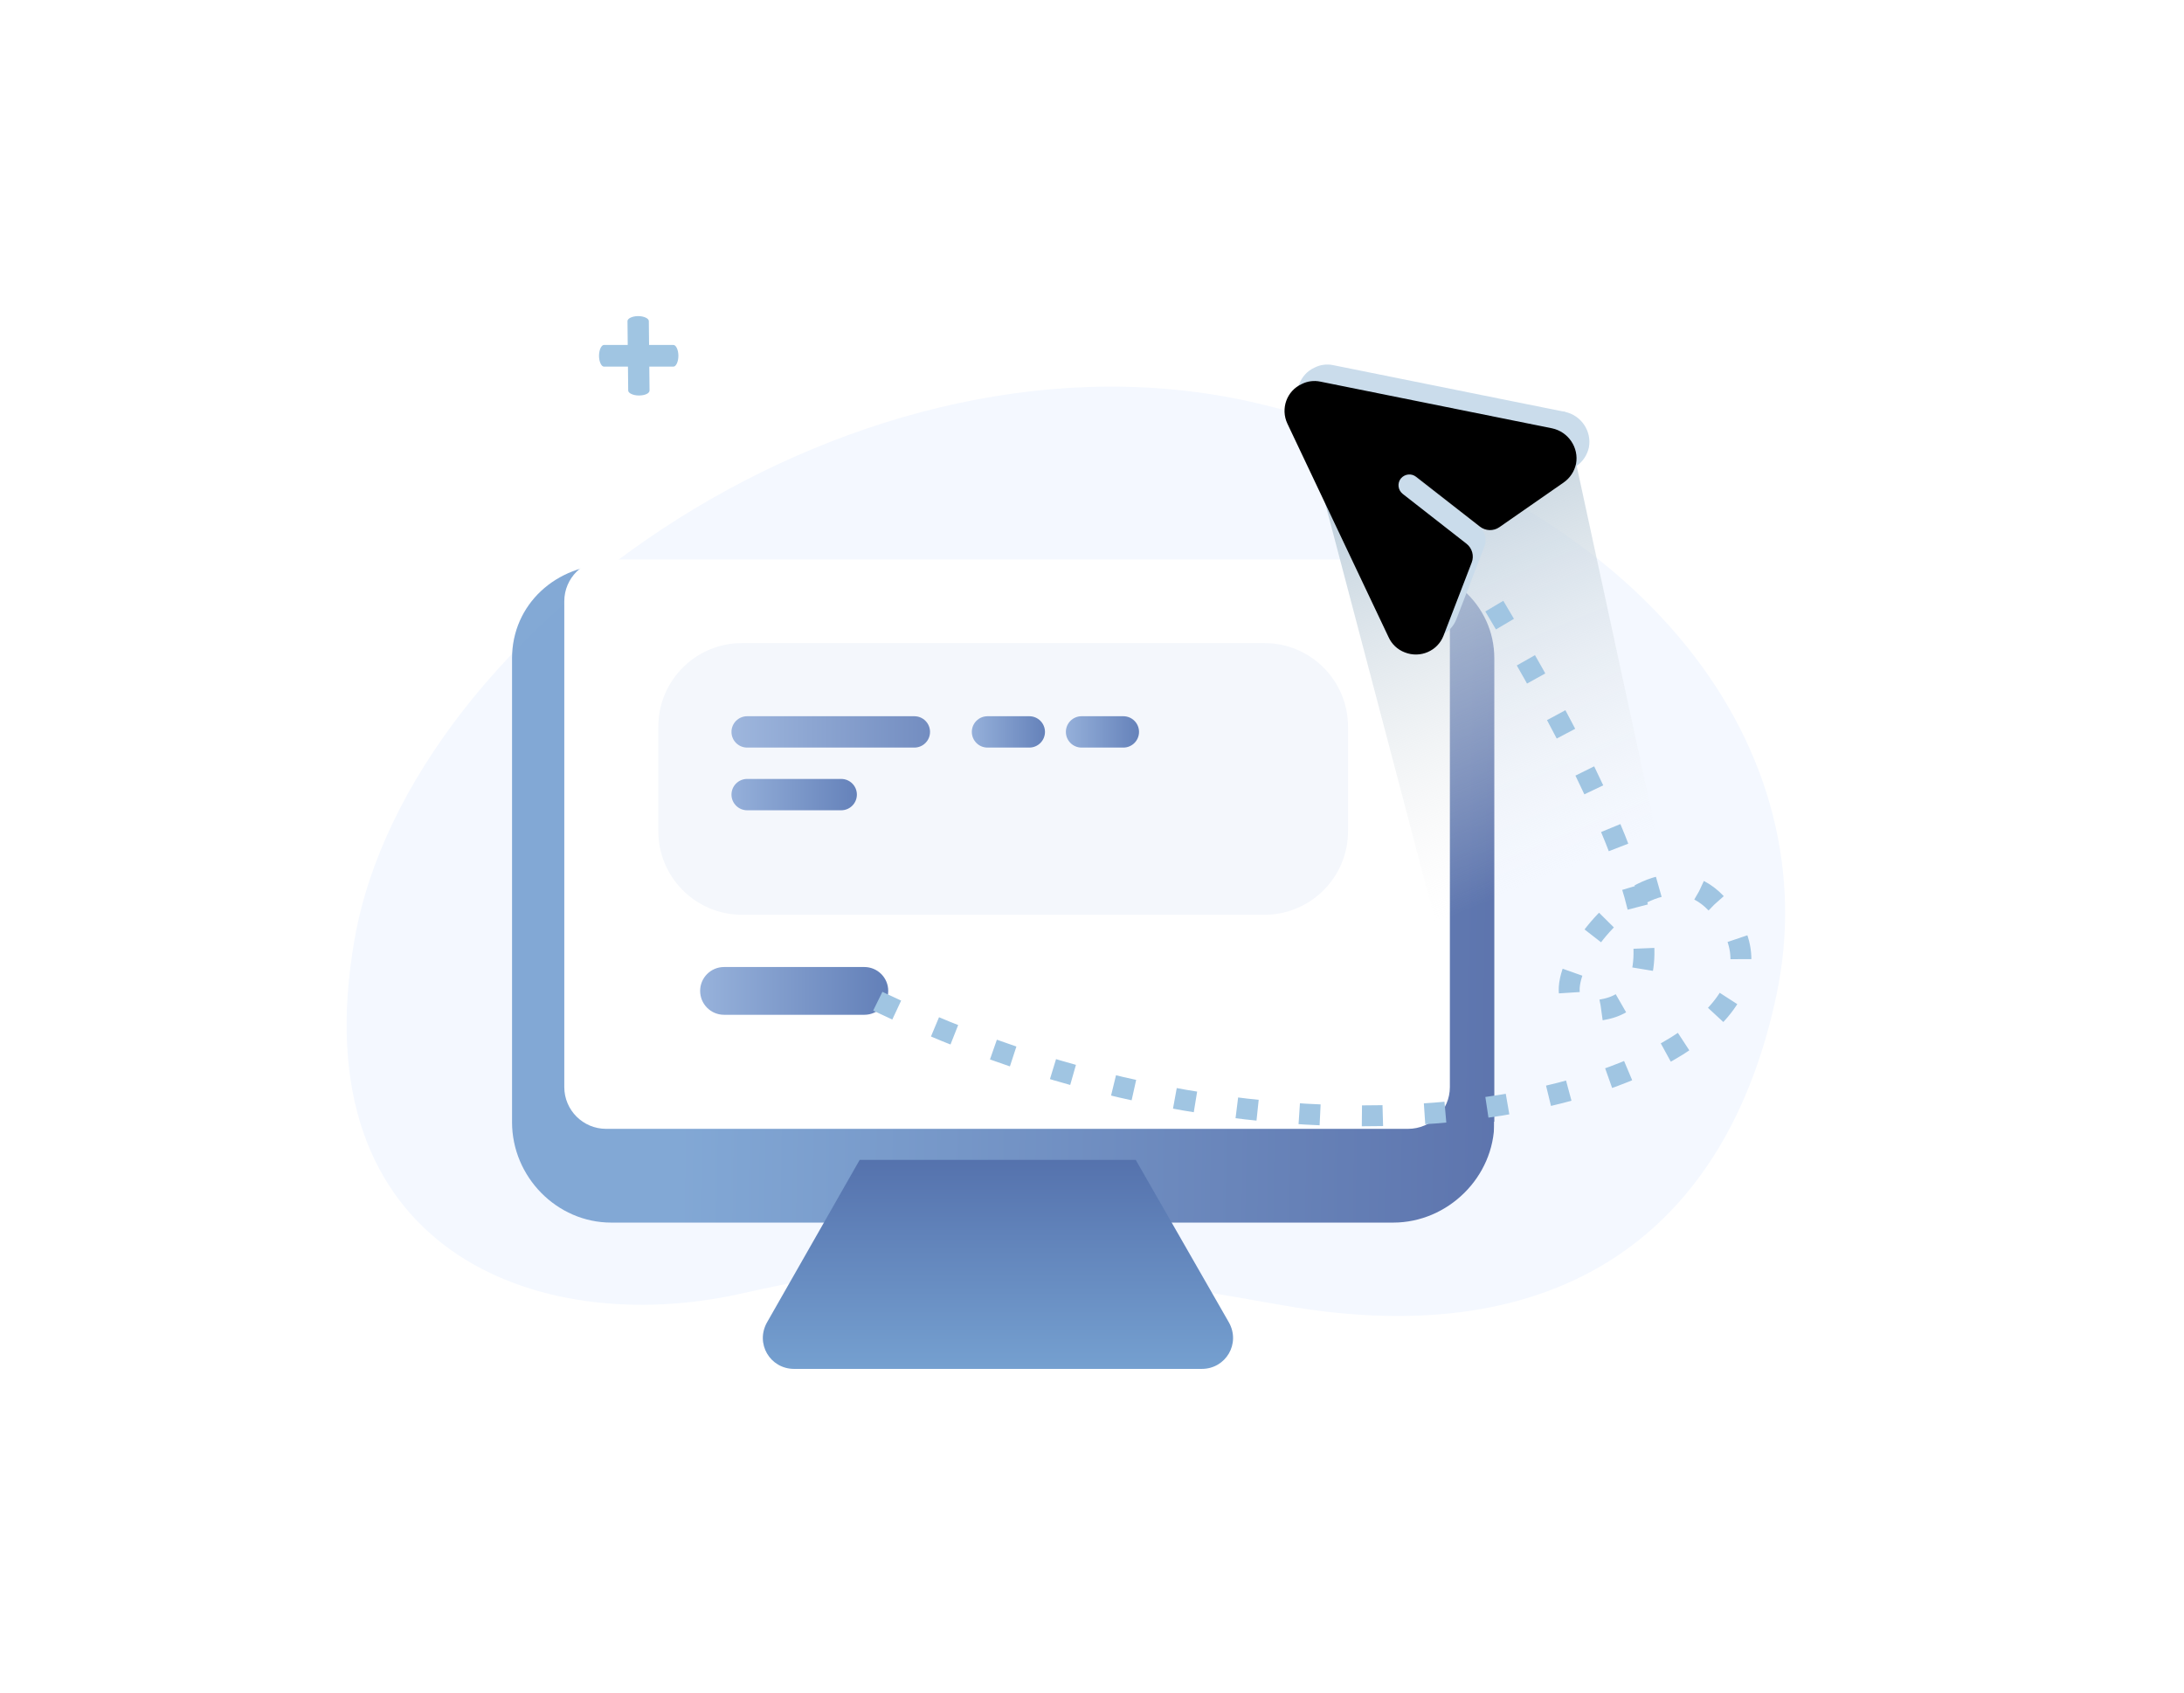 <?xml version="1.0" encoding="UTF-8"?>
<svg width="209px" height="162px" viewBox="0 0 209 162" version="1.1" xmlns="http://www.w3.org/2000/svg" xmlns:xlink="http://www.w3.org/1999/xlink">
    <title>编组 41</title>
    <defs>
        <filter x="-51.6%" y="-63.0%" width="203.2%" height="226.0%" filterUnits="objectBoundingBox" id="filter-1">
            <feOffset dx="0" dy="5" in="SourceAlpha" result="shadowOffsetOuter1"></feOffset>
            <feGaussianBlur stdDeviation="10" in="shadowOffsetOuter1" result="shadowBlurOuter1"></feGaussianBlur>
            <feColorMatrix values="0 0 0 0 0.701   0 0 0 0 0.73   0 0 0 0 0.78  0 0 0 1 0" type="matrix" in="shadowBlurOuter1" result="shadowMatrixOuter1"></feColorMatrix>
            <feMerge>
                <feMergeNode in="shadowMatrixOuter1"></feMergeNode>
                <feMergeNode in="SourceGraphic"></feMergeNode>
            </feMerge>
        </filter>
        <linearGradient x1="100%" y1="60.788%" x2="17.339%" y2="59.929%" id="linearGradient-2">
            <stop stop-color="#B9C5DD" offset="0%"></stop>
            <stop stop-color="#4D67A5" offset="0%"></stop>
            <stop stop-color="#76A0D1" offset="100%"></stop>
        </linearGradient>
        <linearGradient x1="50%" y1="0%" x2="50%" y2="100%" id="linearGradient-3">
            <stop stop-color="#5572AD" offset="0%"></stop>
            <stop stop-color="#75A0D0" offset="100%"></stop>
        </linearGradient>
        <linearGradient x1="108.162%" y1="50%" x2="0%" y2="50%" id="linearGradient-4">
            <stop stop-color="#5E7BB5" offset="0%"></stop>
            <stop stop-color="#97B2DB" offset="100%"></stop>
        </linearGradient>
        <linearGradient x1="106.073%" y1="100%" x2="0%" y2="100%" id="linearGradient-5">
            <stop stop-color="#627FB8" offset="0%"></stop>
            <stop stop-color="#95B0DA" offset="100%"></stop>
        </linearGradient>
        <linearGradient x1="106.073%" y1="100%" x2="0%" y2="100%" id="linearGradient-6">
            <stop stop-color="#627FB8" offset="0%"></stop>
            <stop stop-color="#95B0DA" offset="100%"></stop>
        </linearGradient>
        <linearGradient x1="106.073%" y1="100%" x2="0%" y2="100%" id="linearGradient-7">
            <stop stop-color="#627FB8" offset="0%"></stop>
            <stop stop-color="#95B0DA" offset="100%"></stop>
        </linearGradient>
        <linearGradient x1="50.287%" y1="1.189%" x2="67.35%" y2="71.988%" id="linearGradient-8">
            <stop stop-color="#B8CBD9" offset="0%"></stop>
            <stop stop-color="#EEEEEE" stop-opacity="0" offset="100%"></stop>
        </linearGradient>
        <path d="M25.678,14.296 C25.415,14.854 24.969,15.297 24.433,15.563 L4.192,25.702 C2.756,26.399 1.023,25.831 0.294,24.435 C-0.026,23.761 -0.091,23 0.131,22.29 L2.344,15.138 C2.547,14.483 3.157,14.036 3.847,14.036 L11.594,14.036 C12.164,14.034 12.629,13.577 12.642,12.996 C12.639,12.424 12.179,11.962 11.594,11.956 L3.853,11.956 C3.16,11.956 2.548,11.506 2.348,10.847 L0.163,3.669 C-0.294,2.172 0.569,0.576 2.096,0.127 C2.803,-0.093 3.567,-0.026 4.225,0.322 L24.433,10.461 C25.845,11.177 26.413,12.899 25.678,14.296 Z" id="path-9"></path>
        <filter x="-13.5%" y="-13.5%" width="126.9%" height="126.9%" filterUnits="objectBoundingBox" id="filter-10">
            <feGaussianBlur stdDeviation="2.5" in="SourceAlpha" result="shadowBlurInner1"></feGaussianBlur>
            <feOffset dx="0" dy="-2" in="shadowBlurInner1" result="shadowOffsetInner1"></feOffset>
            <feComposite in="shadowOffsetInner1" in2="SourceAlpha" operator="arithmetic" k2="-1" k3="1" result="shadowInnerInner1"></feComposite>
            <feColorMatrix values="0 0 0 0 0.679   0 0 0 0 0.802   0 0 0 0 0.887  0 0 0 1 0" type="matrix" in="shadowInnerInner1"></feColorMatrix>
        </filter>
    </defs>
    <g id="页面-1" stroke="none" stroke-width="1" fill="none" fill-rule="evenodd">
        <g id="邮件" transform="translate(-1325, -3084)">
            <g id="1、" transform="translate(1281, 3084)">
                <g id="编组-41" transform="translate(44, 0)">
                    <rect id="矩形" opacity="0.235" x="0" y="0" width="209" height="151"></rect>
                    <g id="图" transform="translate(33.171, 25.752)">
                        <path d="M0.766,64.098 C-4.483,93.89 18.278,102.393 37.722,98.05 C57.165,93.708 63.075,94.511 89.7,99.18 C116.325,103.849 132.102,91.987 136.846,69.385 C141.59,46.783 125.624,22.074 87.412,12.903 C49.2,3.733 6.014,34.306 0.766,64.098 Z" id="Background" fill="#F4F8FF"></path>
                        <g id="电脑" filter="url(#filter-1)" transform="translate(15.829, 23.248)" fill-rule="nonzero">
                            <path d="M84.318,0 L9.494,0 C4.23,0 0,3.827 0,9.007 L0,53.387 C0,58.613 4.277,63 9.494,63 L33.652,63 L60.16,63 L84.318,63 C89.582,63 94,58.613 94,53.387 L94,9.007 C94,3.827 89.582,0 84.318,0 Z" id="路径" fill="url(#linearGradient-2)" opacity="0.9"></path>
                            <path d="M24.415,72.524 C23.244,74.571 24.696,77 26.991,77 L66.009,77 C68.304,77 69.756,74.571 68.585,72.524 L59.686,57 L33.267,57 L24.415,72.524 Z" id="路径" fill="url(#linearGradient-3)"></path>
                        </g>
                        <path d="M24.829,27.79 L101.576,27.79 C103.785,27.79 105.576,29.581 105.576,31.79 L105.576,78.276 C105.576,80.485 103.785,82.276 101.576,82.276 L24.829,82.276 C22.62,82.276 20.829,80.485 20.829,78.276 L20.829,31.79 C20.829,29.581 22.62,27.79 24.829,27.79 Z" id="矩形" fill="#FFFFFF"></path>
                        <path d="M37.829,35.79 L87.829,35.79 C92.248,35.79 95.829,39.372 95.829,43.79 L95.829,53.79 C95.829,58.208 92.248,61.79 87.829,61.79 L37.829,61.79 C33.411,61.79 29.829,58.208 29.829,53.79 L29.829,43.79 C29.829,39.372 33.411,35.79 37.829,35.79 Z" id="矩形" fill="#F4F7FC"></path>
                        <path d="M36.115,66.79 L49.544,66.79 C50.806,66.79 51.829,67.813 51.829,69.075 C51.829,70.337 50.806,71.361 49.544,71.361 L36.115,71.361 C34.853,71.361 33.829,70.337 33.829,69.075 C33.829,67.813 34.853,66.79 36.115,66.79 Z" id="矩形" fill="url(#linearGradient-4)"></path>
                        <path d="M38.329,42.79 L54.329,42.79 C55.158,42.79 55.829,43.461 55.829,44.29 C55.829,45.118 55.158,45.79 54.329,45.79 L38.329,45.79 C37.501,45.79 36.829,45.118 36.829,44.29 C36.829,43.461 37.501,42.79 38.329,42.79 Z" id="矩形" fill="url(#linearGradient-5)" opacity="0.9"></path>
                        <path d="M38.329,48.79 L47.329,48.79 C48.158,48.79 48.829,49.461 48.829,50.29 C48.829,51.118 48.158,51.79 47.329,51.79 L38.329,51.79 C37.501,51.79 36.829,51.118 36.829,50.29 C36.829,49.461 37.501,48.79 38.329,48.79 Z" id="矩形" fill="url(#linearGradient-6)"></path>
                        <path d="M61.329,42.79 L65.329,42.79 C66.158,42.79 66.829,43.461 66.829,44.29 C66.829,45.118 66.158,45.79 65.329,45.79 L61.329,45.79 C60.501,45.79 59.829,45.118 59.829,44.29 C59.829,43.461 60.501,42.79 61.329,42.79 Z" id="矩形" fill="url(#linearGradient-7)"></path>
                        <path d="M70.329,42.79 L74.329,42.79 C75.158,42.79 75.829,43.461 75.829,44.29 C75.829,45.118 75.158,45.79 74.329,45.79 L70.329,45.79 C69.501,45.79 68.829,45.118 68.829,44.29 C68.829,43.461 69.501,42.79 70.329,42.79 Z" id="矩形" fill="url(#linearGradient-7)"></path>
                        <polygon id="路径-11" fill="url(#linearGradient-8)" points="116.591 13.661 127.984 66.297 107.576 75.276 91.052 12.58"></polygon>
                        <g id="发送" transform="translate(101.829, 18.248) rotate(-142) translate(-101.829, -18.248) translate(88.829, 5.248)" fill-rule="nonzero">
                            <g id="路径">
                                <use fill="#CADCEB" xlink:href="#path-9"></use>
                                <use fill="black" fill-opacity="1" filter="url(#filter-10)" xlink:href="#path-9"></use>
                            </g>
                        </g>
                        <path d="M109.829,32.254 C124.153,56.273 127.734,69.118 120.572,70.79 C109.829,73.297 126.048,49.4 132.759,63.248 C139.471,77.096 94.558,92.166 48.829,69.075" id="路径-10" stroke="#A0C5E2" stroke-width="2" stroke-dasharray="2,4"></path>
                        <path d="M27.966,12.096 C27.422,12.096 26.945,11.874 26.945,11.621 L26.877,4.973 C26.877,4.72 27.354,4.498 27.898,4.498 C27.898,4.498 27.898,4.498 27.898,4.498 C28.443,4.498 28.92,4.72 28.92,4.973 L28.988,11.621 C28.988,11.874 28.579,12.096 27.966,12.096 C27.966,12.096 27.966,12.096 27.966,12.096 Z" id="Path" fill="#A0C5E2" fill-rule="nonzero"></path>
                        <path d="M31.274,9.334 L24.627,9.334 C24.373,9.334 24.152,8.85 24.152,8.297 C24.152,7.744 24.373,7.26 24.627,7.26 L31.274,7.26 C31.527,7.26 31.749,7.744 31.749,8.297 C31.749,8.85 31.527,9.334 31.274,9.334 Z" id="Path" fill="#A0C5E2" fill-rule="nonzero"></path>
                    </g>
                </g>
            </g>
        </g>
    </g>
</svg>